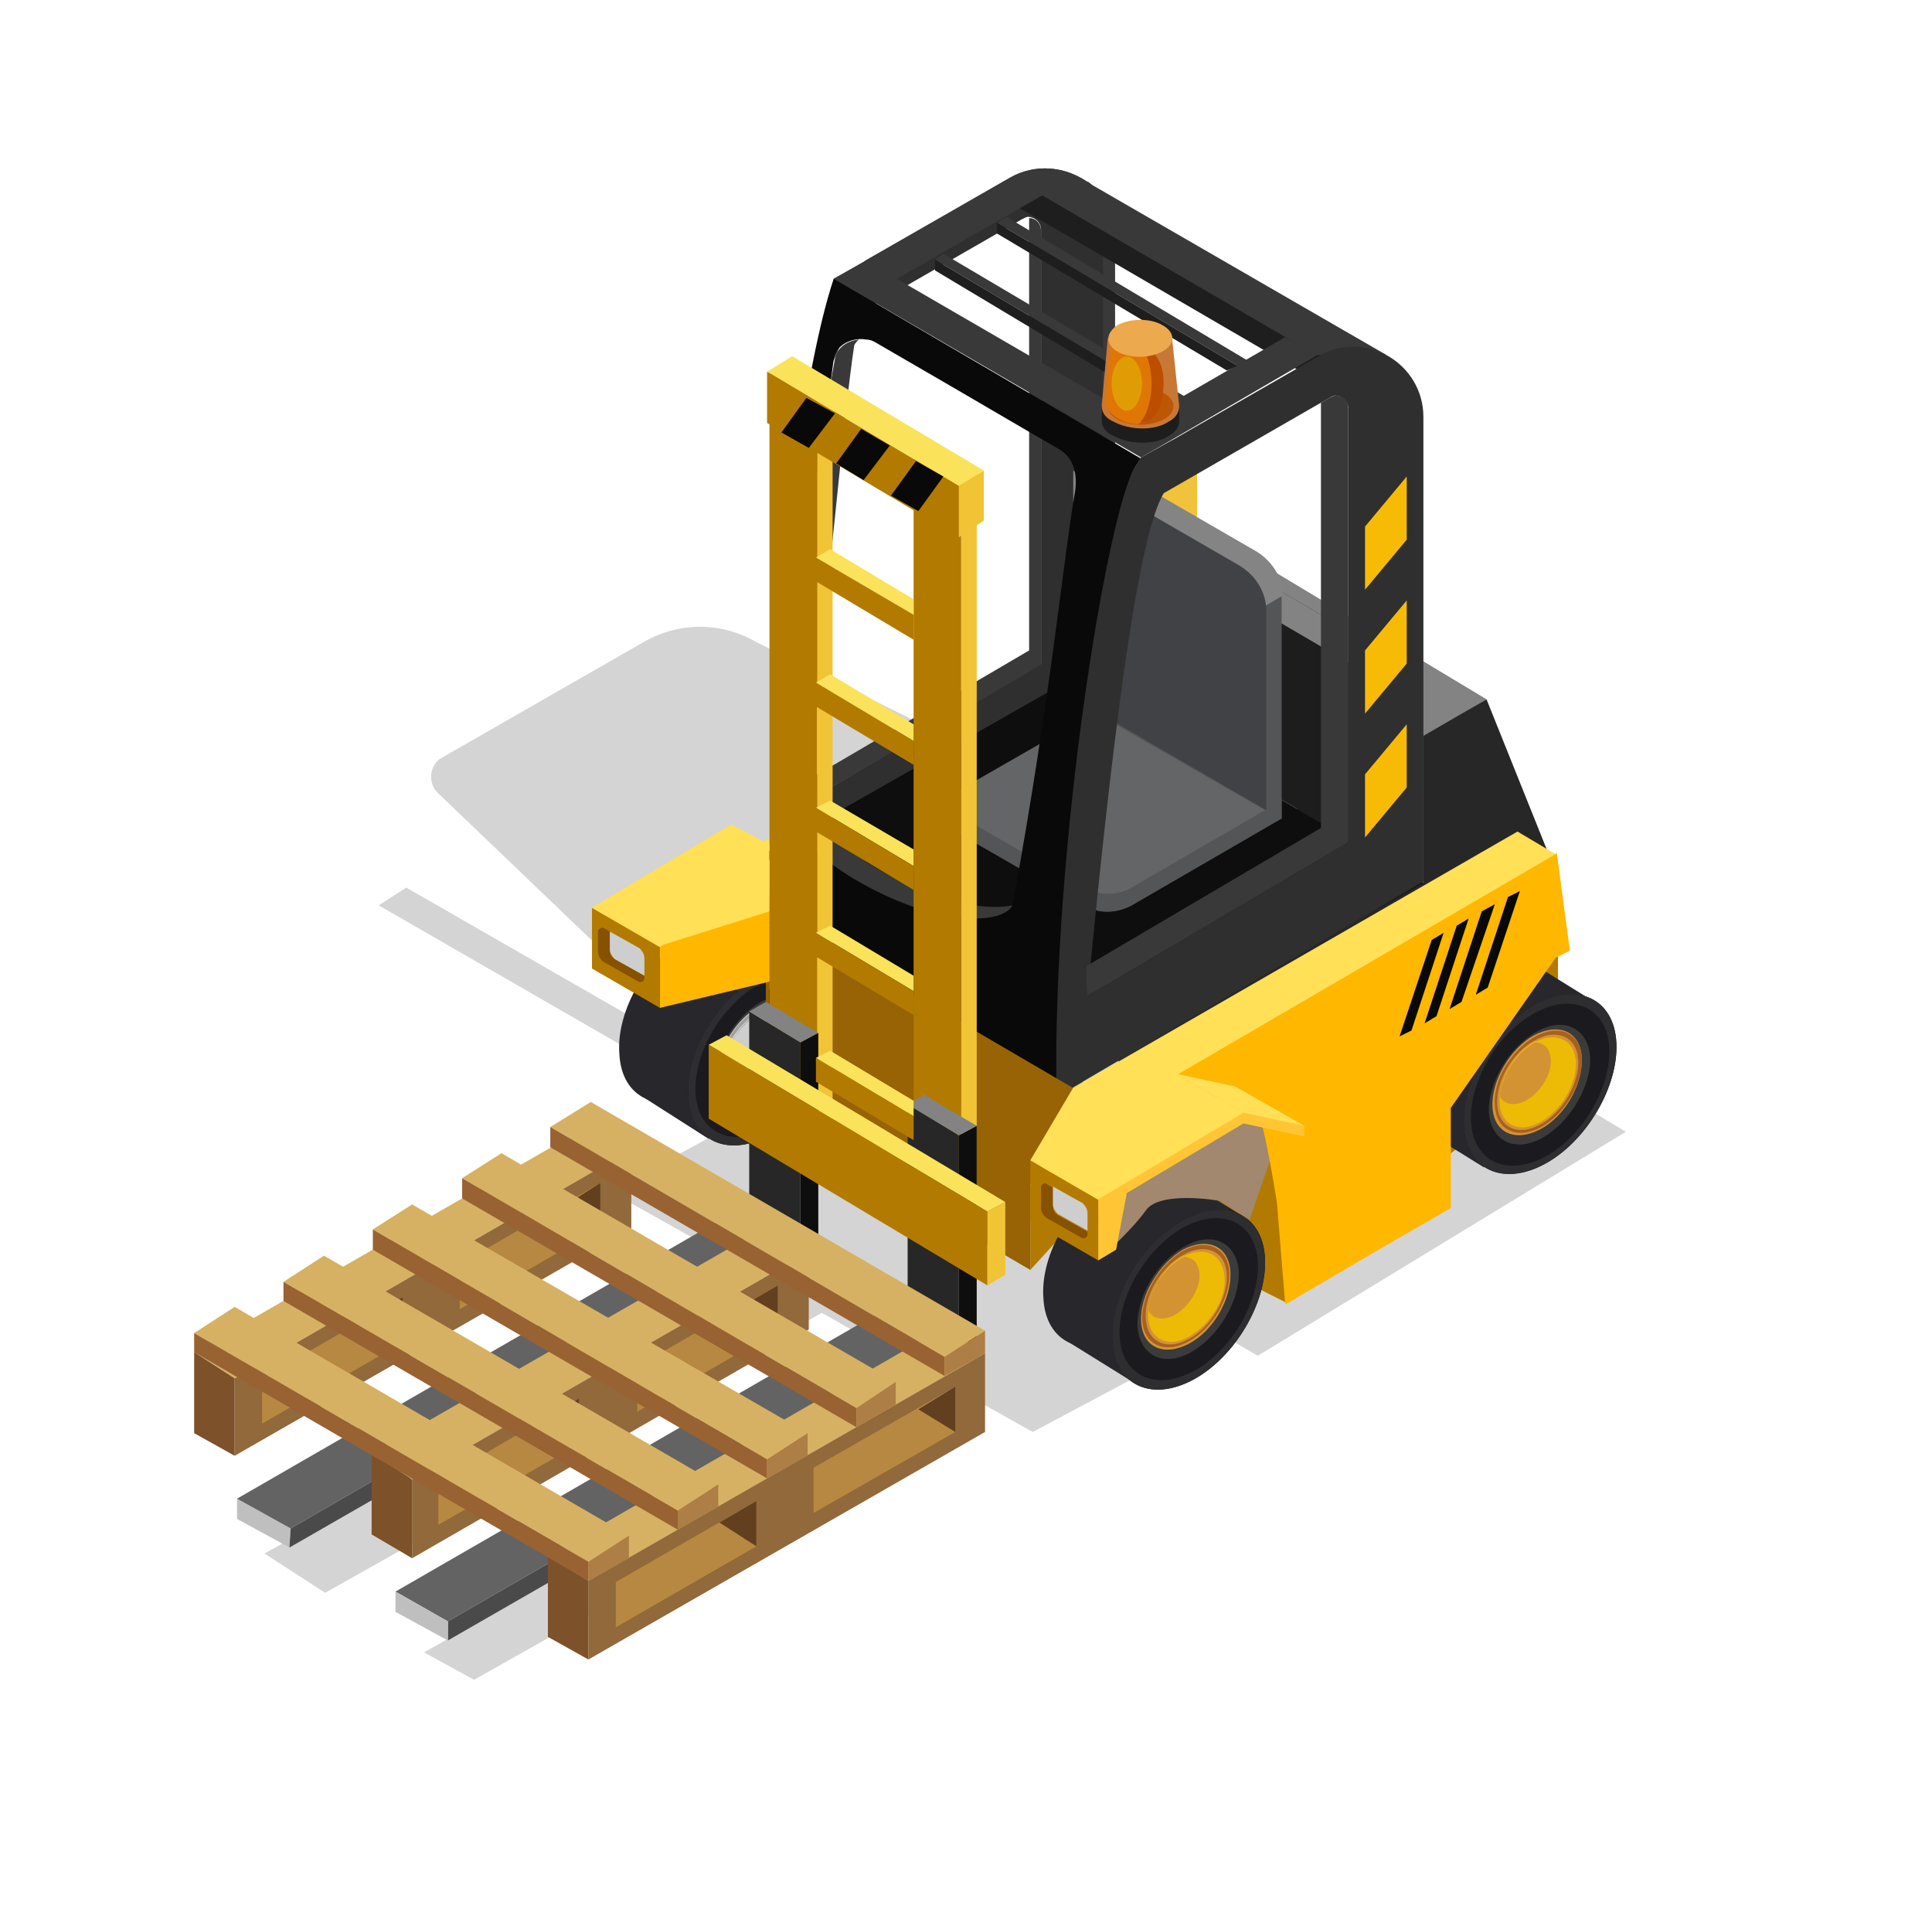<?xml version="1.0" encoding="UTF-8"?> <svg xmlns="http://www.w3.org/2000/svg" xmlns:xlink="http://www.w3.org/1999/xlink" version="1.1" id="Слой_1" x="0px" y="0px" viewBox="0 0 162.2 162" style="enable-background:new 0 0 162.2 162;" xml:space="preserve"> <style type="text/css"> .st0{fill:#D4D4D4;} .st1{fill-rule:evenodd;clip-rule:evenodd;fill:#B37A00;} .st2{fill-rule:evenodd;clip-rule:evenodd;fill:#28272C;} .st3{fill-rule:evenodd;clip-rule:evenodd;fill:#18171D;} .st4{fill-rule:evenodd;clip-rule:evenodd;} .st5{fill-rule:evenodd;clip-rule:evenodd;fill:#2E2D30;} .st6{fill-rule:evenodd;clip-rule:evenodd;fill:#1B1B1F;} .st7{fill-rule:evenodd;clip-rule:evenodd;fill:#3B3B3B;} .st8{fill-rule:evenodd;clip-rule:evenodd;fill:#D49332;} .st9{fill-rule:evenodd;clip-rule:evenodd;fill:#A76022;} .st10{fill-rule:evenodd;clip-rule:evenodd;fill:#EDBB05;} .st11{fill:#F1C33A;} .st12{fill:#838383;} .st13{fill-rule:evenodd;clip-rule:evenodd;fill:#010007;} .st14{fill-rule:evenodd;clip-rule:evenodd;fill:#CECECE;} .st15{fill-rule:evenodd;clip-rule:evenodd;fill:#A19E9C;} .st16{fill-rule:evenodd;clip-rule:evenodd;fill:#7C7774;} .st17{fill:#FFE057;} .st18{fill:#B37A00;} .st19{fill:#976305;} .st20{fill:#272727;} .st21{fill:#2F2F2F;} .st22{fill:#393939;} .st23{fill:#0E0E0E;} .st24{fill:#1D1D1D;} .st25{fill:#545557;} .st26{fill:#848484;} .st27{fill:#414245;} .st28{fill:#646566;} .st29{fill:#1E1E1E;} .st30{fill:#090909;} .st31{fill:#A1886F;} .st32{fill:#FFB700;} .st33{fill:#F7BB06;} .st34{fill:#C97735;} .st35{fill:#BC5705;} .st36{fill:#BD4D00;} .st37{fill:#E07705;} .st38{fill:#E09C05;} .st39{fill:#EDA94D;} .st40{fill:#F1C435;} .st41{fill:#FAE35A;} .st42{fill:#636363;} .st43{fill:#4A4A4A;} .st44{fill:#BFBFBF;} .st45{fill:#FFC534;} .st46{fill:#865200;} .st47{fill:#CECECE;} .st48{fill:#D6B163;} .st49{fill:#91693A;} .st50{fill:#B78841;} .st51{fill:#7D5129;} .st52{fill:#613F1F;} .st53{fill:#996232;} .st54{fill:#AD7E45;} </style> <g id="XMLID_3362_"> <g id="XMLID_3042_"> <path id="XMLID_3314_" class="st0" d="M102.7,74.8l1.5-0.7L63.5,53.9c-2.9-1.7-6.4-1.7-9.3-0.1l-17.1,9.8c-1.1,0.6-1.2,2.2-0.3,3 l21,20.1l7.3,5.6l-31-17.8l-2.3,1.5l30.9,17.8l-11.5,6.2l13,7.3l-42,23.1l5.1,3.3l41.7-23.5l8.6,4.9l-42,23.6l4.2,2.3l41.9-23.6 l5,2.8l15.6-8.3l3.3,1.9l30.9-18.8L102.7,74.8z"></path> <g id="XMLID_3043_"> <g id="XMLID_3044_"> <path id="XMLID_3313_" class="st1" d="M130.8,79.5v10.6L120.2,98C120.2,98,120.5,82.3,130.8,79.5z"></path> <g id="XMLID_3285_"> <g id="XMLID_3286_"> <g id="XMLID_3299_"> <g id="XMLID_3300_"> <path id="XMLID_3311_" class="st2" d="M117.1,90.9c0.2,3.7,3.3,5.1,6.8,3.2c3.5-1.9,6.2-6.5,6-10.2 c-0.2-3.7-3.3-5.1-6.8-3.2C119.5,82.7,116.9,87.2,117.1,90.9z"></path> <polygon id="XMLID_3310_" class="st2" points="133.7,84 127.9,80.4 129.7,83.9 "></polygon> <polygon id="XMLID_3309_" class="st2" points="124.6,98 118.8,94.4 123.7,92.1 124.3,96.2 "></polygon> <path id="XMLID_3307_" class="st3" d="M122.9,94.5c0.2,3.7,3.3,5.1,6.8,3.2c3.5-1.9,6.2-6.5,6-10.2 c-0.2-3.7-3.3-5.1-6.8-3.2C125.4,86.3,122.7,90.8,122.9,94.5z"></path> <path id="XMLID_3305_" class="st4" d="M124.7,93.6c0.2,2.7,2.4,3.7,4.9,2.3c2.5-1.4,4.5-4.7,4.3-7.3 c-0.2-2.7-2.4-3.7-4.9-2.3C126.5,87.6,124.5,90.9,124.7,93.6z"></path> <path id="XMLID_3303_" class="st5" d="M122.9,94.5c0.2,3.7,3.3,5.1,6.8,3.2c3.5-1.9,6.2-6.5,6-10.2 c-0.2-3.7-3.3-5.1-6.8-3.2C125.4,86.3,122.7,90.8,122.9,94.5z"></path> <path id="XMLID_3301_" class="st6" d="M123.5,94.2c0.2,3.3,3,4.6,6.2,2.9c3.2-1.7,5.6-5.9,5.4-9.2c-0.2-3.3-3-4.6-6.2-2.9 C125.7,86.7,123.3,90.9,123.5,94.2z"></path> </g> </g> <path id="XMLID_3297_" class="st7" d="M125,93.4c0.2,2.4,2.2,3.4,4.5,2.1c2.3-1.3,4.1-4.3,4-6.8c-0.2-2.4-2.2-3.4-4.5-2.1 C126.7,87.9,124.9,90.9,125,93.4z"></path> <path id="XMLID_3295_" class="st8" d="M125.3,92.9c0.1,2.2,1.9,3,4,1.9c2.1-1.1,3.6-3.8,3.5-6c-0.1-2.2-1.9-3-4-1.9 C126.8,88,125.2,90.7,125.3,92.9z"></path> <path id="XMLID_3293_" class="st9" d="M125.5,92.8c0.1,2.1,1.9,2.9,3.9,1.8c2-1.1,3.5-3.7,3.4-5.8c-0.1-2.1-1.9-2.9-3.9-1.8 C126.9,88.1,125.3,90.7,125.5,92.8z"></path> <path id="XMLID_3291_" class="st8" d="M125.7,92.7c0.1,2,1.8,2.7,3.6,1.7c1.9-1,3.3-3.5,3.2-5.4c-0.1-2-1.8-2.7-3.6-1.7 C127,88.3,125.6,90.7,125.7,92.7z"></path> <path id="XMLID_3289_" class="st10" d="M125.9,92.6c0.1,1.8,1.6,2.6,3.4,1.6c1.8-1,3.1-3.2,3-5.1c-0.1-1.8-1.6-2.5-3.3-1.7 c0,0-0.1,0-0.1,0c-1.6,0.8-2.8,2.8-3,4.5C125.9,92.2,125.9,92.4,125.9,92.6z"></path> <path id="XMLID_3287_" class="st8" d="M125.9,92c0.3,0.7,1.2,0.9,2.2,0.4c1.2-0.7,2.2-2.2,2.1-3.5c-0.1-0.9-0.5-1.3-1.2-1.4 c0,0-0.1,0-0.1,0C127.3,88.3,126.1,90.3,125.9,92z"></path> </g> </g> <g id="XMLID_3281_"> <polygon id="XMLID_3284_" class="st11" points="89.6,43.1 100.5,36.8 100.5,54.2 89.6,60.5 "></polygon> <polygon id="XMLID_3283_" class="st12" points="94.2,40.3 124.8,58.7 119.5,61.9 89.6,43.1 "></polygon> <polygon id="XMLID_3282_" class="st11" points="65.2,74.6 63.3,75.7 63.3,74.6 "></polygon> </g> <g id="XMLID_3202_"> <g id="XMLID_3205_"> <g id="XMLID_3258_"> <g id="XMLID_3259_"> <path id="XMLID_3279_" class="st2" d="M52,88.5c0.2,3.7,3.3,5.1,6.8,3.2c3.5-1.9,6.2-6.5,6-10.2c-0.2-3.7-3.3-5.1-6.8-3.2 C54.4,80.2,51.7,84.8,52,88.5z"></path> <polygon id="XMLID_3278_" class="st13" points="68.6,81.5 62.8,77.9 64.6,81.5 "></polygon> <polygon id="XMLID_3277_" class="st2" points="59.5,95.6 53.7,91.9 58.6,89.6 59.2,93.8 "></polygon> <path id="XMLID_3275_" class="st3" d="M57.8,92.1c0.2,3.7,3.3,5.1,6.8,3.2c3.5-1.9,6.2-6.5,6-10.2c-0.2-3.7-3.3-5.1-6.8-3.2 C60.2,83.8,57.5,88.4,57.8,92.1z"></path> <path id="XMLID_3273_" class="st4" d="M59.6,91.1c0.2,2.7,2.4,3.7,4.9,2.3c2.5-1.4,4.5-4.7,4.3-7.3 c-0.2-2.7-2.4-3.7-4.9-2.3C61.3,85.2,59.4,88.5,59.6,91.1z"></path> <path id="XMLID_3271_" class="st5" d="M57.8,92.1c0.2,3.7,3.3,5.1,6.8,3.2c3.5-1.9,6.2-6.5,6-10.2c-0.2-3.7-3.3-5.1-6.8-3.2 C60.2,83.8,57.5,88.4,57.8,92.1z"></path> <path id="XMLID_3260_" class="st6" d="M58.4,91.8c0.2,3.3,3,4.6,6.2,2.9c3.2-1.7,5.6-5.9,5.4-9.2c-0.2-3.3-3-4.6-6.2-2.9 C60.6,84.3,58.2,88.4,58.4,91.8z"></path> </g> </g> <path id="XMLID_3256_" class="st7" d="M59.9,90.9c0.2,2.4,2.2,3.4,4.5,2.1c2.3-1.3,4.1-4.3,4-6.8c-0.2-2.5-2.2-3.4-4.5-2.1 C61.6,85.4,59.8,88.5,59.9,90.9z"></path> <path id="XMLID_3254_" class="st14" d="M60.2,90.5c0.1,2.2,1.9,3,4,1.9c2.1-1.1,3.6-3.8,3.5-6c-0.1-2.2-1.9-3-4-1.9 C61.7,85.6,60.1,88.3,60.2,90.5z"></path> <path id="XMLID_3252_" class="st15" d="M60.3,90.4c0.1,2.1,1.9,2.9,3.9,1.8c2-1.1,3.5-3.7,3.4-5.8c-0.1-2.1-1.9-2.9-3.9-1.8 C61.7,85.7,60.2,88.3,60.3,90.4z"></path> <path id="XMLID_3250_" class="st14" d="M60.6,90.3c0.1,2,1.8,2.7,3.6,1.7c1.9-1,3.3-3.5,3.2-5.4c-0.1-2-1.8-2.7-3.6-1.7 C61.9,85.9,60.4,88.3,60.6,90.3z"></path> <path id="XMLID_3248_" class="st16" d="M60.8,90.2c0.1,1.8,1.6,2.6,3.4,1.6c1.8-1,3.1-3.2,3-5.1c-0.1-1.8-1.6-2.5-3.3-1.7 c0,0-0.1,0-0.1,0c-1.6,0.8-2.8,2.8-3,4.5C60.8,89.7,60.8,90,60.8,90.2z"></path> <path id="XMLID_3246_" class="st14" d="M60.8,89.6c0.3,0.7,1.2,0.9,2.2,0.4c1.2-0.7,2.2-2.2,2.1-3.5C65,85.5,64.5,85,63.9,85 c0,0-0.1,0-0.1,0C62.2,85.9,60.9,87.8,60.8,89.6z"></path> </g> </g> <path id="XMLID_3201_" class="st17" d="M59.7,73.2l4.9,3.3L103.1,66V55.6c0-1.1-0.4-2-1-2.7c-1.2-1.3-3.3-2.3-5-1.3L59.7,73.2z"></path> <polygon id="XMLID_3199_" class="st18" points="86.5,99.6 90.7,102 86.5,106.6 "></polygon> <path id="XMLID_3198_" class="st1" d="M107.9,109.3l-13.5-6.8l3.4-7.4c0,0,4.8-3.2,7.8-1.7C108.8,95.1,110.3,101.8,107.9,109.3z "></path> <polygon id="XMLID_3197_" class="st19" points="64.3,82.2 86.5,95.1 86.5,106.6 64.3,93.6 "></polygon> <polygon id="XMLID_3196_" class="st20" points="124.8,58.7 130.5,72.9 93.9,94.1 93.9,76.6 "></polygon> <g id="XMLID_3164_"> <path id="XMLID_3192_" class="st21" d="M65.4,75.6l28.2-16.6V19.9c0-1.9-0.9-3.6-2.2-4.6l-0.2-0.1c0,0,0,0,0,0 c-1.8-1.2-4.2-1.5-6.3-0.3L70,23.4C70,23.4,65.1,43.9,65.4,75.6z M71.9,26.4l13.9-8c0.2-0.1,0.4-0.2,0.5-0.2 c0.5,0,1.1,0.4,1.1,1.1v36.4L65.5,68.6C63.5,42.4,70.1,29.4,71.9,26.4z"></path> <path id="XMLID_3191_" class="st22" d="M92.6,18.8c0-1.3-0.4-2.5-1.2-3.5c1.3,1.1,2.2,2.7,2.2,4.6v39.1L65.4,75.6 c0-0.6-0.1-1.1-0.1-1.7l27.3-16V18.8z"></path> <path id="XMLID_3190_" class="st22" d="M86.4,18.3c0.5,0,1,0.4,1,1.1v36.4L65.5,68.6c0-0.6-0.1-1.1-0.1-1.7l21-12.3V18.3z"></path> <polygon id="XMLID_3189_" class="st23" points="63.9,71.8 93.3,88.9 119.5,74.1 90.1,56.9 "></polygon> <polygon id="XMLID_3188_" class="st24" points="90.1,39.5 119.5,56.6 119.5,74.1 90.1,56.9 "></polygon> <polygon id="XMLID_3187_" class="st12" points="117.8,58.3 90.1,42.1 90.1,39.5 119.5,56.6 119.5,74.1 117.8,73.1 "></polygon> <g id="XMLID_3181_"> <path id="XMLID_3186_" class="st25" d="M80.3,67.3v1.5c0,0.6,0.2,1.2,0.8,1.5L91,76c1.2,0.7,2.7,0.7,4,0l12.6-7.3V50.1 c0-1.5-0.8-3-2.2-3.7l-10.2-5.9c-0.9-0.5-3.3,0.9-3.3,2l1.3,18.1l-5.9,3.4l-5.3,3L80.3,67.3z"></path> <path id="XMLID_3185_" class="st25" d="M80.3,67.3v1.5c0,0.6,0.2,1.2,0.8,1.5L91,76c1.2,0.7,2.7,0.7,4,0l12.6-7.3v-1.5 l-1.4,0.8l-24.2-1.1L80.3,67.3z"></path> <path id="XMLID_3184_" class="st26" d="M101,55.5l-8.9-11L92,42.4c0-1,2.4-2.5,3.3-2l10.2,5.9c1.3,0.8,2.2,2.2,2.2,3.7 l-1.9,1.1L101,55.5z"></path> <path id="XMLID_3183_" class="st27" d="M93.9,41.6l10.2,5.9c1.3,0.8,2.2,2.2,2.2,3.7V68l-14.3-8.3V42.8 C91.9,41.7,93,41.1,93.9,41.6z"></path> <path id="XMLID_3182_" class="st28" d="M106.2,68L95,74.5c-1.2,0.7-2.7,0.7-4,0l-9.9-5.7c-1.1-0.6-1.1-2.2,0-2.8l10.8-6.2 L106.2,68z"></path> </g> <path id="XMLID_3180_" class="st29" d="M84.8,17l8.8,5.1l17,9.9h5.9L91.4,17.5l-0.2-0.1c0,0,0,0,0,0c-1.6-1.1-4.4-3.2-6.3-2.5 V17z"></path> <path id="XMLID_3177_" class="st30" d="M64.6,84.2l25.5,15.4c0.5-41,5.7-61.1,5.7-61.1L70,23.4C70,23.4,64.2,38.9,64.6,84.2z M70,30.1c0.2-1.2,1.6-1.8,2.7-1.6c0.3,0,0.6,0.1,0.9,0.3c3.3,1.9,9.3,5.4,13.4,7.8c0.7,0.4,1.4,0.8,1.9,1.1 c1.4,0.8,1.6,2.4,1.3,3.9c-1,5.9-1.9,16.2-5.1,33.9c-0.3,1.9-4.9,2.5-10.9-0.4C67,71.7,65.9,68.1,66,67 C68.1,45.2,69.2,36,70,30.1z"></path> <g id="XMLID_3171_"> <path id="XMLID_3176_" class="st22" d="M71.7,29.1c-0.9,6-1.7,16.9-4.1,36.9c-0.1,1.1,1,4.6,8.3,8.1c3.8,1.8,7.1,2.3,9.1,1.9 c-0.8,1.5-5.3,1.7-10.8-0.9C67,71.7,65.9,68.1,66,67c1.3-19.4,3-31,4.1-36.9c0.2-1,1.1-1.5,2-1.6 C71.9,28.7,71.7,28.9,71.7,29.1z"></path> <g id="XMLID_3173_"> <path id="XMLID_3175_" class="st22" d="M87.5,16.4l-12.2,7l-2.7-1.5l12.2-7c2.1-1.2,4.6-0.9,6.3,0.3c0,0,0,0,0,0l0.2,0.1 l25.1,14.5h-5.9l-17-9.9L87.5,16.4z"></path> <polygon id="XMLID_3174_" class="st22" points="72.7,21.9 95.8,35.3 107.9,28.3 110.6,29.8 98.4,36.9 95.8,38.4 70,23.4 "></polygon> </g> <path id="XMLID_3172_" class="st12" d="M89.2,91.8c-0.2,1.8,0.4,3.7,0.6,5.7l1.9,1.1c-0.3-2.7-0.6-5.3-0.8-7.7 C87.3,50.7,98.6,37,98.6,37l-0.1-0.1l-2.7,1.5c0,0,0,0,0,0c0,0-0.1,0.1-0.1,0.2c-0.1,0.1-0.2,0.3-0.4,0.6 C93.2,42.6,91.9,64.6,89.2,91.8z"></path> </g> <path id="XMLID_3167_" class="st21" d="M88.7,92.1l0.5-0.3l1.7-1l28.6-16.8V35c0-4.5-4.9-7.4-8.8-5.1l-12.2,7l-2.7,1.5 c0,0,0,0,0,0c0,0-0.1,0.1-0.1,0.2c-0.1,0.1-0.2,0.3-0.4,0.6C93,42.8,88.3,71.1,88.7,92.1z M97.7,41.4l13.9-8 c0.2-0.1,0.3-0.2,0.5-0.2c0.4,0,1.1,0.4,1.1,1.1v36.4L91.3,83.6C93.9,56.4,95.9,44.4,97.7,41.4z"></path> <g id="XMLID_3165_"> <path id="XMLID_3166_" class="st22" d="M111.6,33.4c0.2-0.1,0.4-0.2,0.5-0.2c0.4,0,1.1,0.3,1.1,1.1v36.4L91.3,83.6 c-0.1-0.9-0.1-1.7-0.1-2.5l19.7-11.6V33.8L111.6,33.4z"></path> </g> </g> <g id="XMLID_3136_"> <g id="XMLID_3137_"> <g id="XMLID_3150_"> <g id="XMLID_3151_"> <path id="XMLID_3162_" class="st2" d="M87.6,109c0.2,3.7,3.3,5.1,6.8,3.2c3.5-1.9,6.2-6.5,6-10.2c-0.2-3.7-3.3-5.1-6.8-3.2 C90,100.7,87.3,105.3,87.6,109z"></path> <polygon id="XMLID_3161_" class="st2" points="104.2,102 98.4,98.4 100.2,102 "></polygon> <polygon id="XMLID_3160_" class="st2" points="95.1,116 89.3,112.4 94.2,110.1 94.8,114.3 "></polygon> <path id="XMLID_3158_" class="st3" d="M93.4,112.6c0.2,3.7,3.3,5.1,6.8,3.2c3.5-1.9,6.2-6.5,6-10.2 c-0.2-3.7-3.3-5.1-6.8-3.2C95.8,104.3,93.1,108.9,93.4,112.6z"></path> <path id="XMLID_3156_" class="st4" d="M95.2,111.6c0.2,2.7,2.4,3.7,4.9,2.3c2.5-1.4,4.5-4.7,4.3-7.3 c-0.2-2.7-2.4-3.7-4.9-2.3C96.9,105.6,95,108.9,95.2,111.6z"></path> <path id="XMLID_3154_" class="st5" d="M93.4,112.6c0.2,3.7,3.3,5.1,6.8,3.2c3.5-1.9,6.2-6.5,6-10.2 c-0.2-3.7-3.3-5.1-6.8-3.2C95.8,104.3,93.1,108.9,93.4,112.6z"></path> <path id="XMLID_3152_" class="st6" d="M94,112.2c0.2,3.3,3,4.6,6.2,2.9c3.2-1.7,5.6-5.9,5.4-9.2c-0.2-3.3-3-4.6-6.2-2.9 C96.2,104.8,93.8,108.9,94,112.2z"></path> </g> </g> <path id="XMLID_3148_" class="st7" d="M95.5,111.4c0.2,2.4,2.2,3.4,4.5,2.1c2.3-1.3,4.1-4.3,4-6.8c-0.2-2.4-2.2-3.4-4.5-2.1 C97.1,105.9,95.4,108.9,95.5,111.4z"></path> <path id="XMLID_3146_" class="st8" d="M95.8,110.9c0.1,2.2,1.9,3,4,1.9c2.1-1.1,3.6-3.8,3.5-6c-0.1-2.2-1.9-3-4-1.9 C97.3,106.1,95.7,108.7,95.8,110.9z"></path> <path id="XMLID_3144_" class="st9" d="M95.9,110.8c0.1,2.1,1.9,2.9,3.9,1.8c2-1.1,3.5-3.7,3.4-5.8c-0.1-2.1-1.9-2.9-3.9-1.8 C97.3,106.2,95.8,108.8,95.9,110.8z"></path> <path id="XMLID_3142_" class="st8" d="M96.2,110.7c0.1,2,1.8,2.7,3.6,1.7c1.9-1,3.3-3.5,3.2-5.4c-0.1-2-1.8-2.7-3.6-1.7 C97.5,106.3,96,108.8,96.2,110.7z"></path> <path id="XMLID_3140_" class="st10" d="M96.4,110.6c0.1,1.8,1.7,2.6,3.4,1.6c1.8-1,3.2-3.2,3-5.1c-0.2-1.8-1.6-2.5-3.3-1.7 c0,0-0.1,0-0.1,0c-1.6,0.8-2.8,2.8-3,4.5C96.4,110.2,96.4,110.4,96.4,110.6z"></path> <path id="XMLID_3138_" class="st8" d="M96.4,110c0.3,0.7,1.2,0.9,2.2,0.4c1.2-0.7,2.2-2.2,2.1-3.5c-0.1-0.9-0.5-1.3-1.2-1.4 c0,0-0.1,0-0.1,0C97.8,106.3,96.5,108.3,96.4,110z"></path> </g> </g> <path id="XMLID_3135_" class="st31" d="M108.3,95.1l-1.7,2.4l-1.7,4.9l-2.5-1.6c0,0-5-0.9-6.2,0.8c-1.2,1.7-3.9,4.1-3.9,4.1 l-3.8-4.4l12.2-8.8L108.3,95.1z"></path> <path id="XMLID_3134_" class="st32" d="M93.3,93.2l0.6,6l11.7-5.7c0.5,0.5,1.6,7.4,1.6,7.4l0.7,8.6l7.5-4.4l4.5-2.6l1.9-1.1V93 l8.8-12.6l1.2-0.6l-1.1-8.2L93.3,93.2z"></path> <polygon id="XMLID_3133_" class="st19" points="93.3,103.4 67.2,87.9 59.4,73.4 93.3,93.2 "></polygon> <g id="XMLID_3128_"> <polygon id="XMLID_3132_" class="st30" points="127.6,74.8 126.6,75.3 123.9,83.5 124.9,82.9 "></polygon> <polygon id="XMLID_3131_" class="st30" points="125.5,75.9 124.4,76.5 121.7,84.7 122.7,84.1 "></polygon> <polygon id="XMLID_3130_" class="st30" points="123.3,77.1 122.3,77.7 119.6,85.9 120.6,85.3 "></polygon> <polygon id="XMLID_3129_" class="st30" points="121.2,78.3 120.2,78.9 117.5,87 118.5,86.5 "></polygon> </g> <polygon id="XMLID_3127_" class="st12" points="68.3,31.5 67,32.3 71,34.7 72.3,33.9 "></polygon> <polygon id="XMLID_3126_" class="st33" points="114.6,49.5 118.1,45.3 118.1,40 114.6,44.2 "></polygon> <polygon id="XMLID_3125_" class="st33" points="114.6,59.9 118.1,55.7 118.1,50.4 114.6,54.6 "></polygon> <polygon id="XMLID_3124_" class="st33" points="114.6,70.3 118.1,66.1 118.1,60.8 114.6,65 "></polygon> <g id="XMLID_3117_"> <g id="XMLID_3121_"> <polygon id="XMLID_3123_" class="st22" points="99.5,33.3 98.7,33.8 78.5,21.8 79.2,21.3 "></polygon> <polygon id="XMLID_3122_" class="st29" points="98.7,33.8 97.7,34.2 78.5,22.7 78.5,21.8 "></polygon> </g> <g id="XMLID_3118_"> <polygon id="XMLID_3120_" class="st22" points="104.8,30.3 103.9,30.7 83.7,18.7 84.5,18.2 "></polygon> <polygon id="XMLID_3119_" class="st29" points="103.9,30.7 103,31.1 83.7,19.6 83.7,18.7 "></polygon> </g> </g> <g id="XMLID_3109_"> <path id="XMLID_3116_" class="st24" d="M99,35.3L99,35.3l0-1.2h-0.7c-0.1-0.1-0.1-0.1-0.2-0.2c-1.3-0.7-3.4-0.8-4.6,0 c-0.1,0.1-0.2,0.1-0.3,0.2h-0.7v1.2h0c0,0.5,0.3,1,1,1.3c1.3,0.7,3.4,0.8,4.6,0C98.7,36.3,99,35.8,99,35.3z"></path> <path id="XMLID_3115_" class="st34" d="M99,34.1L99,34.1l-0.6-5.7H93l-0.5,5.6c0,0,0,0,0,0.1l0,0h0c0,0.5,0.3,1,1,1.3 c1.3,0.7,3.4,0.8,4.6,0C98.7,35.1,99,34.6,99,34.1z"></path> <path id="XMLID_3114_" class="st35" d="M93.8,33c1.1-0.6,2.8-0.6,3.9,0c1.1,0.6,1.1,1.6,0,2.2c-1.1,0.6-2.8,0.6-3.9,0 C92.8,34.6,92.7,33.6,93.8,33z"></path> <path id="XMLID_3113_" class="st36" d="M97.2,30.1c-0.7-1.2-1.8-1.2-2.5,0c-0.7,1.2-0.7,3.2,0,4.4c0.7,1.2,1.8,1.2,2.5,0 C97.8,33.2,97.9,31.2,97.2,30.1z"></path> <path id="XMLID_3112_" class="st37" d="M93.8,35.1c0.5,0.3,1.1,0.5,1.8,0.5c0,0,0.1-0.1,0.1-0.1c0.1-0.1,0.2-0.3,0.3-0.4 c0.9-1.6,0.9-4.2,0-5.8c-0.2-0.4-0.5-0.7-0.8-0.9h-1.8c0,0-0.1,0.1-0.1,0.1c0,0,0,0,0,0l-0.5,5.1c0,0,0,0,0,0.1l0,0h0 C92.9,34.3,93.2,34.7,93.8,35.1z"></path> <path id="XMLID_3111_" class="st38" d="M95.5,30.6c-0.5-0.9-1.3-0.9-1.8,0c-0.5,0.9-0.5,2.3,0,3.2c0.5,0.9,1.3,0.9,1.8,0 C96,32.9,96,31.5,95.5,30.6z"></path> <path id="XMLID_3110_" class="st39" d="M93.8,27.3c1.1-0.6,2.8-0.6,3.8,0c1.1,0.6,1.1,1.6,0,2.2c-1.1,0.6-2.8,0.6-3.8,0 C92.8,28.9,92.8,28,93.8,27.3z"></path> </g> <g id="XMLID_3064_"> <polygon id="XMLID_3108_" class="st18" points="76.7,38.2 80.7,40.5 80.7,103.5 76.7,101.1 "></polygon> <polygon id="XMLID_3107_" class="st18" points="64.6,31.1 68.6,33.4 68.6,96.4 64.6,94 "></polygon> <polygon id="XMLID_3106_" class="st40" points="69.9,32.7 68.6,33.4 68.6,96.4 69.9,95.6 "></polygon> <polygon id="XMLID_3105_" class="st40" points="82,39.8 80.7,40.5 80.7,103.5 82,102.7 "></polygon> <g id="XMLID_3101_"> <polygon id="XMLID_3104_" class="st41" points="82.6,39.5 80.5,40.8 64.4,31.2 66.5,29.9 "></polygon> <polygon id="XMLID_3103_" class="st18" points="80.5,40.8 80.5,45.1 64.4,35.5 64.4,31.2 "></polygon> <polygon id="XMLID_3102_" class="st40" points="82.6,39.5 82.6,43.7 80.5,45.1 80.5,40.8 "></polygon> </g> <g id="XMLID_3087_"> <polygon id="XMLID_3100_" class="st20" points="76.2,92.7 80.5,95.3 80.5,113.1 76.2,110.5 "></polygon> <polygon id="XMLID_3099_" class="st20" points="62.9,84.9 67.2,87.5 67.2,105.3 62.9,102.7 "></polygon> <polygon id="XMLID_3098_" class="st23" points="68.7,86.7 67.2,87.5 67.2,105.3 68.7,104.5 "></polygon> <polygon id="XMLID_3097_" class="st23" points="82,94.5 80.5,95.3 80.5,113.1 82,112.3 "></polygon> <polygon id="XMLID_3096_" class="st12" points="77.6,91.9 76.2,92.7 80.5,95.3 82,94.5 "></polygon> <polygon id="XMLID_3095_" class="st12" points="64.3,84.1 62.9,84.9 67.2,87.5 68.7,86.7 "></polygon> <g id="XMLID_3090_"> <polygon id="XMLID_3094_" class="st42" points="33.2,133.6 37.6,136.1 80.6,111.3 76.2,108.8 "></polygon> <polygon id="XMLID_3093_" class="st43" points="37.6,137.7 37.6,136.1 80.6,111.3 80.6,113 "></polygon> <polygon id="XMLID_3092_" class="st44" points="33.2,135.3 33.2,133.6 37.6,136.1 37.6,137.7 "></polygon> <polygon id="XMLID_3091_" class="st44" points="19.9,127.5 19.9,125.8 24.4,128.3 24.3,129.9 "></polygon> </g> <polygon id="XMLID_3089_" class="st42" points="19.9,125.8 24.4,128.3 67.3,103.5 62.9,101 "></polygon> <polygon id="XMLID_3088_" class="st43" points="24.3,129.9 24.4,128.3 67.3,103.5 67.3,105.2 "></polygon> </g> <g id="XMLID_3083_"> <polygon id="XMLID_3086_" class="st41" points="84.4,100.9 82.9,101.7 59.5,87.7 61,86.9 "></polygon> <polygon id="XMLID_3085_" class="st18" points="82.9,101.7 82.9,107.9 59.5,93.9 59.5,87.7 "></polygon> <polygon id="XMLID_3084_" class="st40" points="84.4,100.9 84.4,107 82.9,107.9 82.9,101.7 "></polygon> </g> <g id="XMLID_3080_"> <polygon id="XMLID_3082_" class="st41" points="76.7,92.4 76.7,93.7 68.5,88.8 69.7,88.2 "></polygon> <polygon id="XMLID_3081_" class="st18" points="76.7,93.7 76.7,95.7 68.5,90.8 68.5,88.8 "></polygon> </g> <g id="XMLID_3077_"> <polygon id="XMLID_3079_" class="st41" points="76.7,81.9 76.7,83.2 68.5,78.3 69.7,77.7 "></polygon> <polygon id="XMLID_3078_" class="st18" points="76.7,83.2 76.7,85.2 68.5,80.3 68.5,78.3 "></polygon> </g> <g id="XMLID_3074_"> <polygon id="XMLID_3076_" class="st41" points="76.7,71.3 76.7,72.7 68.5,67.8 69.7,67.2 "></polygon> <polygon id="XMLID_3075_" class="st18" points="76.7,72.7 76.7,74.7 68.5,69.8 68.5,67.8 "></polygon> </g> <g id="XMLID_3071_"> <polygon id="XMLID_3073_" class="st41" points="76.7,60.8 76.7,62.2 68.5,57.3 69.7,56.6 "></polygon> <polygon id="XMLID_3072_" class="st18" points="76.7,62.2 76.7,64.2 68.5,59.3 68.5,57.3 "></polygon> </g> <g id="XMLID_3068_"> <polygon id="XMLID_3070_" class="st41" points="76.7,50.3 76.7,51.6 68.5,46.8 69.7,46.1 "></polygon> <polygon id="XMLID_3069_" class="st18" points="76.7,51.6 76.7,53.7 68.5,48.8 68.5,46.8 "></polygon> </g> <polygon id="XMLID_3067_" class="st30" points="70.1,34.7 67.9,37.6 65.6,36.3 67.7,33.4 "></polygon> <polygon id="XMLID_3066_" class="st30" points="74.7,37.4 72.5,40.3 70.2,38.9 72.3,36 "></polygon> <polygon id="XMLID_3065_" class="st30" points="79.2,40 77.1,42.9 74.8,41.6 76.9,38.7 "></polygon> </g> <g id="XMLID_3057_"> <polygon id="XMLID_3063_" class="st45" points="92.2,105.8 93.7,104.9 94.8,99.1 92.2,100.7 "></polygon> <polygon id="XMLID_3062_" class="st45" points="104.4,94.3 92.5,101.4 92.2,101.6 86.5,98.3 86.7,98.1 86.8,98.1 104.4,93.4 "></polygon> <polygon id="XMLID_3061_" class="st45" points="109.5,95.4 104.4,94.3 98.6,91 109.5,94.5 "></polygon> <polygon id="XMLID_3060_" class="st18" points="86.5,97.4 92.2,100.7 92.2,105.8 86.5,102.5 "></polygon> <polygon id="XMLID_3059_" class="st17" points="104.4,93.4 92.5,100.5 92.2,100.7 86.5,97.4 86.7,97.2 86.8,97.2 98.6,90.1 "></polygon> <polygon id="XMLID_3058_" class="st17" points="109.5,94.5 104.4,93.4 98.6,90.1 103.7,91.2 "></polygon> </g> <g id="XMLID_3054_"> <path id="XMLID_3056_" class="st46" d="M87.4,99.7v1.7c0,0.3,0.2,0.6,0.4,0.8l3,1.7c0.2,0.1,0.5,0,0.5-0.3v-0.2l-2.5-1.4 c-0.3-0.2-0.4-0.4-0.4-0.8v-1.5l-0.5-0.3C87.7,99.2,87.4,99.4,87.4,99.7z"></path> <path id="XMLID_3055_" class="st47" d="M88.4,99.6v1.5c0,0.3,0.2,0.6,0.4,0.8l2.5,1.4v-1.5c0-0.3-0.2-0.6-0.4-0.8L88.4,99.6z"></path> </g> <polygon id="XMLID_3053_" class="st17" points="90.1,91.3 86.5,97.4 130.6,71.7 127.4,69.8 "></polygon> <g id="XMLID_3048_"> <polygon id="XMLID_3052_" class="st32" points="55.4,84.6 64.6,82.4 64.6,77.4 55.4,79.5 "></polygon> <polygon id="XMLID_3051_" class="st32" points="64.6,77.4 55.7,80.2 55.4,80.4 49.7,77.1 50,76.9 50,76.9 64.6,76.5 "></polygon> <polygon id="XMLID_3050_" class="st18" points="49.7,76.2 55.4,79.5 55.4,84.6 49.7,81.3 "></polygon> <polygon id="XMLID_3049_" class="st17" points="64.6,76.5 55.7,79.3 55.4,79.5 49.7,76.2 50,76 50,76 61.4,69.2 64.6,70.9 "></polygon> </g> <g id="XMLID_3045_"> <path id="XMLID_3047_" class="st46" d="M50.2,78.2v1.7c0,0.3,0.2,0.6,0.4,0.8l3,1.7c0.2,0.1,0.5,0,0.5-0.3v-0.2l-2.5-1.4 c-0.3-0.2-0.4-0.4-0.4-0.8v-1.5l-0.5-0.3C50.5,77.8,50.2,78,50.2,78.2z"></path> <path id="XMLID_3046_" class="st47" d="M51.2,78.2v1.5c0,0.3,0.2,0.6,0.4,0.8l2.5,1.4v-1.5c0-0.3-0.2-0.6-0.4-0.8L51.2,78.2z"></path> </g> </g> </g> </g> <g id="XMLID_3041_"> <g id="XMLID_3337_"> <g id="XMLID_3354_"> <polygon id="XMLID_3361_" class="st48" points="16.3,113.5 19.7,115.7 53,96.5 49.6,94.4 "></polygon> <polygon id="XMLID_3360_" class="st49" points="19.7,115.7 19.7,122.2 53,103.1 53,96.5 "></polygon> <polygon id="XMLID_3359_" class="st50" points="33.8,108.9 33.8,112.7 22,119.5 22,115.7 "></polygon> <polygon id="XMLID_3358_" class="st50" points="50.4,99.3 50.4,103.1 38.6,109.9 38.6,106.1 "></polygon> <polygon id="XMLID_3357_" class="st51" points="16.3,113.5 16.3,120.3 19.7,122.2 19.7,115.7 "></polygon> <polygon id="XMLID_3356_" class="st52" points="47.4,101.2 50.4,103.1 50.4,99.3 "></polygon> <polygon id="XMLID_3355_" class="st52" points="30.7,110.7 33.8,112.7 33.8,108.9 "></polygon> </g> <g id="XMLID_3346_"> <polygon id="XMLID_3353_" class="st48" points="31.2,122 34.6,124.2 67.9,105.1 64.5,102.9 "></polygon> <polygon id="XMLID_3352_" class="st49" points="34.6,124.2 34.6,130.8 67.9,111.6 67.9,105.1 "></polygon> <polygon id="XMLID_3351_" class="st50" points="48.6,117.4 48.6,121.2 36.8,128 36.8,124.3 "></polygon> <polygon id="XMLID_3350_" class="st50" points="65.3,107.9 65.3,111.7 53.5,118.5 53.5,114.7 "></polygon> <polygon id="XMLID_3349_" class="st51" points="31.2,122 31.2,128.8 34.6,130.8 34.6,124.2 "></polygon> <polygon id="XMLID_3348_" class="st52" points="62.2,109.7 65.3,111.7 65.3,107.9 "></polygon> <polygon id="XMLID_3347_" class="st52" points="45.6,119.3 48.6,121.2 48.6,117.4 "></polygon> </g> <g id="XMLID_3338_"> <polygon id="XMLID_3345_" class="st48" points="46,130.6 49.4,132.7 82.7,113.6 79.3,111.4 "></polygon> <polygon id="XMLID_3344_" class="st49" points="49.4,132.7 49.4,139.3 82.7,120.2 82.7,113.6 "></polygon> <polygon id="XMLID_3343_" class="st50" points="63.5,126 63.5,129.8 51.7,136.6 51.7,132.8 "></polygon> <polygon id="XMLID_3342_" class="st50" points="80.2,116.4 80.2,120.2 68.3,127 68.3,123.2 "></polygon> <polygon id="XMLID_3341_" class="st51" points="46,130.6 46,137.4 49.4,139.3 49.4,132.7 "></polygon> <polygon id="XMLID_3340_" class="st52" points="77.1,118.3 80.2,120.2 80.2,116.4 "></polygon> <polygon id="XMLID_3339_" class="st52" points="60.4,127.8 63.5,129.8 63.5,126 "></polygon> </g> </g> <g id="XMLID_3316_"> <g id="XMLID_3333_"> <polygon id="XMLID_3336_" class="st48" points="52.8,128.9 49.4,131.1 16.3,111.9 19.7,109.7 "></polygon> <polygon id="XMLID_3335_" class="st53" points="49.4,131.1 49.4,132.7 16.3,113.5 16.3,111.9 "></polygon> <polygon id="XMLID_3334_" class="st54" points="52.8,128.9 52.8,130.8 49.4,132.7 49.4,131.1 "></polygon> </g> <g id="XMLID_3329_"> <polygon id="XMLID_3332_" class="st48" points="60.3,124.6 56.9,126.8 23.8,107.6 27.2,105.4 "></polygon> <polygon id="XMLID_3331_" class="st53" points="56.9,126.8 56.9,128.4 23.8,109.2 23.8,107.6 "></polygon> <polygon id="XMLID_3330_" class="st54" points="60.3,124.6 60.3,126.5 56.9,128.4 56.9,126.8 "></polygon> </g> <g id="XMLID_3325_"> <polygon id="XMLID_3328_" class="st48" points="67.8,120.3 64.4,122.5 31.3,103.2 34.6,101.1 "></polygon> <polygon id="XMLID_3327_" class="st53" points="64.4,122.5 64.4,124.1 31.3,104.9 31.3,103.2 "></polygon> <polygon id="XMLID_3326_" class="st54" points="67.8,120.3 67.8,122.2 64.4,124.1 64.4,122.5 "></polygon> </g> <g id="XMLID_3321_"> <polygon id="XMLID_3324_" class="st48" points="75.2,116 71.9,118.2 38.8,98.9 42.1,96.8 "></polygon> <polygon id="XMLID_3323_" class="st53" points="71.9,118.2 71.9,119.8 38.8,100.6 38.8,98.9 "></polygon> <polygon id="XMLID_3322_" class="st54" points="75.2,116 75.2,117.9 71.9,119.8 71.9,118.2 "></polygon> </g> <g id="XMLID_3317_"> <polygon id="XMLID_3320_" class="st48" points="82.7,111.7 79.3,113.9 46.2,94.6 49.6,92.5 "></polygon> <polygon id="XMLID_3319_" class="st53" points="79.3,113.9 79.3,115.5 46.2,96.3 46.2,94.6 "></polygon> <polygon id="XMLID_3318_" class="st54" points="82.7,111.7 82.7,113.6 79.3,115.5 79.3,113.9 "></polygon> </g> </g> </g> </g> </svg> 